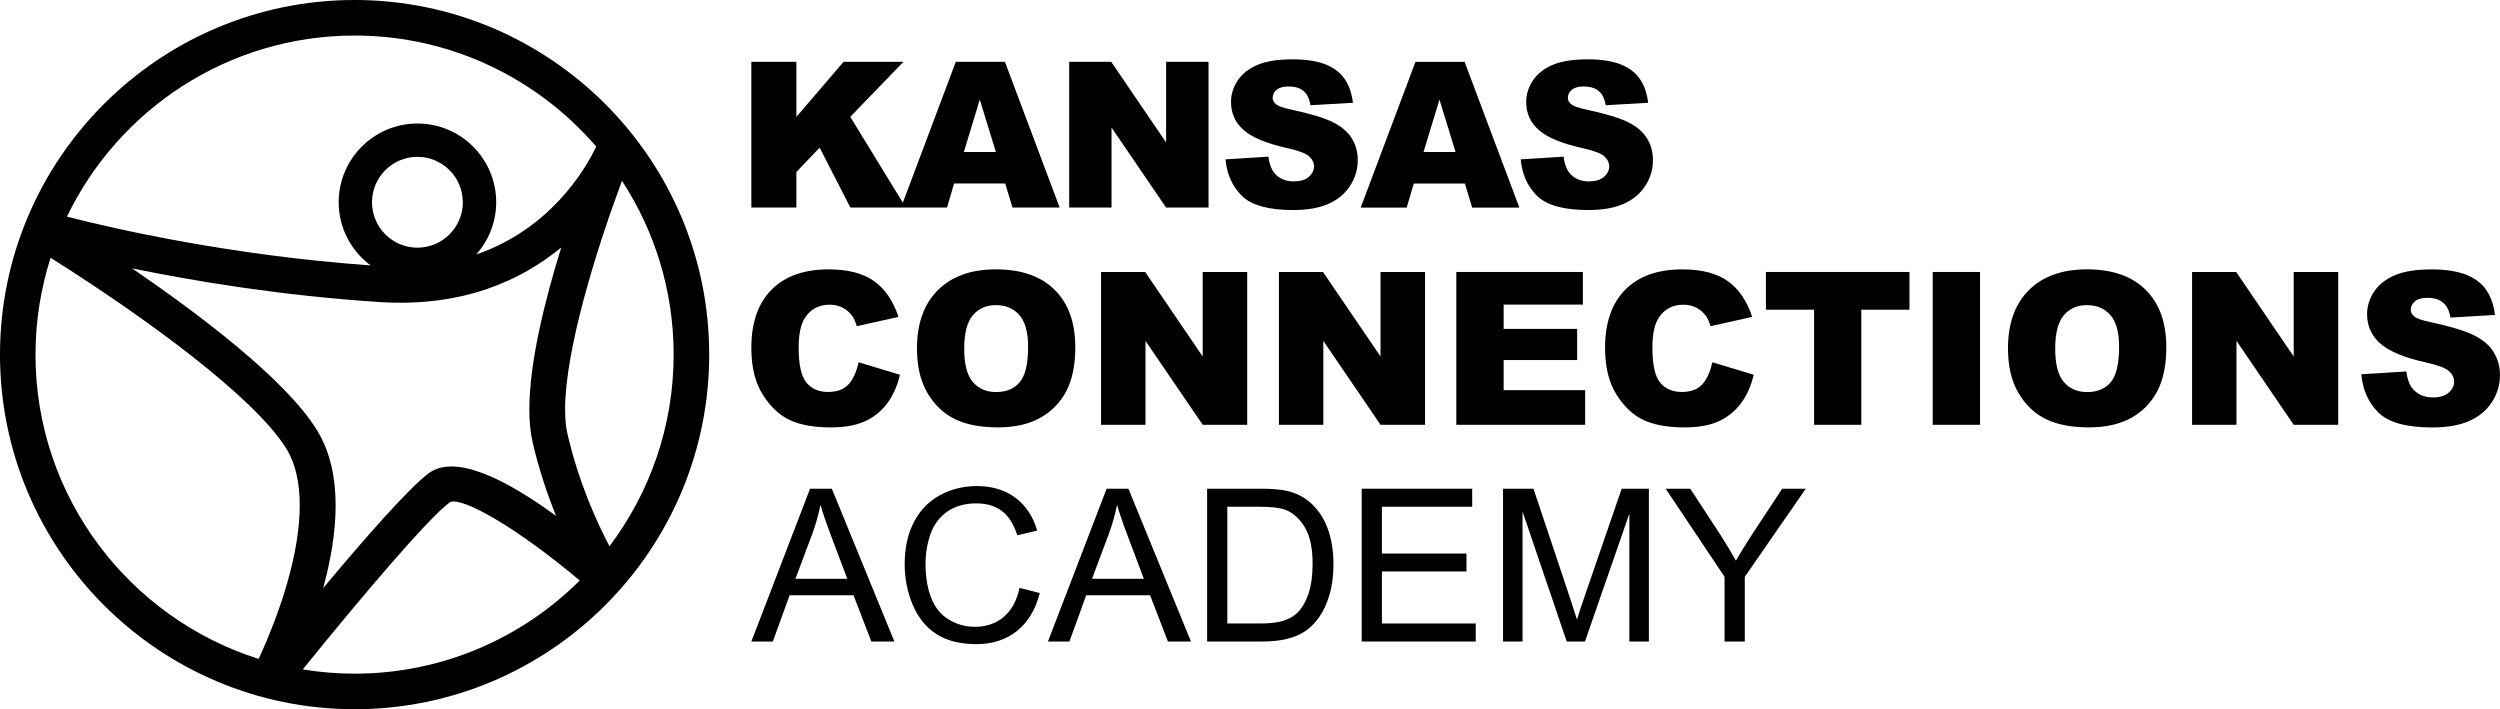 <?xml version="1.0" encoding="UTF-8"?>
<svg id="Layer_1" xmlns="http://www.w3.org/2000/svg" version="1.1" viewBox="0 0 141 40">
  <!-- Generator: Adobe Illustrator 29.2.1, SVG Export Plug-In . SVG Version: 2.1.0 Build 116)  -->
  <path d="M19.999,0C8.971,0,0,8.972,0,20s8.971,20,19.999,20c11.029,0,20-8.972,20-20S31.028,0,19.999,0ZM34.374,30.81c-.723-1.379-1.741-3.618-2.37-6.34-.09-.393-.132-.856-.132-1.374,0-3.358,1.753-8.996,3.207-12.898,1.84,2.822,2.914,6.188,2.914,9.802,0,4.053-1.35,7.798-3.621,10.81ZM19.999,2.005c5.442,0,10.326,2.432,13.629,6.262-.648,1.348-2.61,4.65-6.774,6.09.7-.784,1.131-1.817,1.131-2.949,0-2.449-1.991-4.442-4.441-4.442s-4.442,1.993-4.442,4.442c0,1.459.711,2.752,1.801,3.562-7.869-.567-14.334-2.035-17.127-2.751C6.681,6.181,12.862,2.005,19.999,2.005ZM30.036,24.925c.355,1.549.836,2.957,1.324,4.169-2.843-2.073-5.677-3.496-7.167-2.411-1.118.814-3.671,3.738-5.965,6.484.819-3,1.169-6.438-.351-8.907-1.749-2.845-6.61-6.515-10.428-9.125,3.533.726,8.425,1.538,13.929,1.899,4.724.31,8.03-1.224,10.276-3.078-.942,3.041-1.799,6.504-1.799,9.137,0,.673.056,1.292.181,1.832ZM20.981,11.408c0-1.412,1.148-2.563,2.562-2.563,1.412,0,2.56,1.151,2.56,2.563,0,1.413-1.148,2.561-2.56,2.561-1.414,0-2.562-1.149-2.562-2.561ZM2.003,20c0-1.904.3-3.738.85-5.461,5.268,3.315,11.503,7.849,13.305,10.779.525.855.747,1.956.747,3.187,0,2.674-1.06,5.934-2.319,8.656-7.286-2.302-12.584-9.125-12.584-17.161ZM17.076,37.755c3.301-4.081,7.094-8.556,8.308-9.437.688-.3,3.715,1.399,7.313,4.422-3.257,3.245-7.747,5.255-12.698,5.255-.995,0-1.97-.084-2.923-.24Z"/>
  <g>
    <path d="M47.857,21.677c-.261.286-.646.429-1.155.429-.525,0-.933-.177-1.223-.532-.29-.354-.435-1.009-.435-1.964,0-.771.121-1.337.364-1.697.321-.486.784-.728,1.387-.728.267,0,.508.055.723.165.215.11.398.267.547.47.09.122.176.314.258.576l2.352-.523c-.302-.909-.763-1.583-1.384-2.022-.621-.439-1.475-.658-2.56-.658-1.387,0-2.461.383-3.219,1.149-.758.766-1.137,1.862-1.137,3.287,0,1.07.215,1.947.647,2.632.431.686.944,1.164,1.537,1.437.594.272,1.359.408,2.296.408.772,0,1.408-.112,1.907-.335.5-.224.918-.555,1.256-.994.337-.439.584-.986.741-1.64l-2.334-.705c-.118.544-.307.96-.567,1.246Z"/>
    <path d="M60.139,22.062c.339-.645.508-1.47.508-2.478,0-1.387-.388-2.467-1.164-3.237-.776-.77-1.881-1.155-3.316-1.155-1.399,0-2.491.392-3.275,1.175-.784.784-1.175,1.88-1.175,3.287,0,1.007.198,1.846.594,2.516.396.67.912,1.16,1.549,1.47.637.31,1.441.464,2.413.464.956,0,1.755-.179,2.396-.538.641-.358,1.131-.86,1.47-1.505ZM57.514,21.553c-.314.373-.756.559-1.329.559-.556,0-.996-.19-1.319-.57-.324-.38-.485-1.005-.485-1.876,0-.878.163-1.507.488-1.887.325-.38.757-.57,1.293-.57.561,0,1.005.187,1.332.562.327.374.491.967.491,1.778,0,.964-.157,1.633-.47,2.005Z"/>
    <polygon points="70.343 15.339 67.832 15.339 67.832 20.107 64.587 15.339 62.1 15.339 62.1 23.958 64.605 23.958 64.605 19.225 67.832 23.958 70.343 23.958 70.343 15.339"/>
    <polygon points="77.862 20.107 74.617 15.339 72.13 15.339 72.13 23.958 74.635 23.958 74.635 19.225 77.862 23.958 80.373 23.958 80.373 15.339 77.862 15.339 77.862 20.107"/>
    <polygon points="89.274 17.179 89.274 15.339 82.137 15.339 82.137 23.958 89.403 23.958 89.403 22.006 84.806 22.006 84.806 20.307 88.951 20.307 88.951 18.549 84.806 18.549 84.806 17.179 89.274 17.179"/>
    <path d="M90.526,19.628c0,1.07.215,1.947.647,2.632.431.686.944,1.164,1.537,1.437.594.272,1.359.408,2.296.408.772,0,1.408-.112,1.907-.335.5-.224.918-.555,1.256-.994.337-.439.584-.986.741-1.64l-2.334-.705c-.118.544-.307.96-.568,1.246-.261.286-.646.429-1.155.429-.525,0-.933-.177-1.223-.532-.29-.354-.435-1.009-.435-1.964,0-.771.121-1.337.364-1.697.321-.486.784-.728,1.387-.728.267,0,.508.055.723.165.215.11.398.267.547.47.09.122.176.314.258.576l2.352-.523c-.302-.909-.763-1.583-1.385-2.022-.621-.439-1.475-.658-2.56-.658-1.387,0-2.461.383-3.219,1.149-.758.766-1.137,1.862-1.137,3.287Z"/>
    <polygon points="99.598 17.467 102.314 17.467 102.314 23.958 104.978 23.958 104.978 17.467 107.694 17.467 107.694 15.339 99.598 15.339 99.598 17.467"/>
    <rect x="109.005" y="15.339" width="2.669" height="8.619"/>
    <path d="M117.7,15.192c-1.399,0-2.491.392-3.275,1.175-.784.784-1.175,1.88-1.175,3.287,0,1.007.198,1.846.594,2.516.396.67.912,1.16,1.549,1.47.637.31,1.441.464,2.413.464.956,0,1.755-.179,2.396-.538.641-.358,1.131-.86,1.47-1.505.339-.645.508-1.47.508-2.478,0-1.387-.388-2.467-1.164-3.237-.776-.77-1.881-1.155-3.316-1.155ZM119.046,21.553c-.313.373-.756.559-1.329.559-.556,0-.996-.19-1.319-.57-.324-.38-.485-1.005-.485-1.876,0-.878.163-1.507.488-1.887.325-.38.756-.57,1.293-.57.561,0,1.005.187,1.332.562.327.374.491.967.491,1.778,0,.964-.157,1.633-.47,2.005Z"/>
    <polygon points="129.365 20.107 126.12 15.339 123.633 15.339 123.633 23.958 126.137 23.958 126.137 19.225 129.365 23.958 131.875 23.958 131.875 15.339 129.365 15.339 129.365 20.107"/>
    <path d="M140.656,19.878c-.229-.38-.596-.699-1.1-.956-.504-.256-1.338-.51-2.501-.761-.471-.098-.769-.204-.894-.317-.129-.109-.194-.233-.194-.37,0-.188.079-.348.235-.479.157-.131.39-.197.7-.197.376,0,.671.088.884.265.214.176.354.459.42.847l2.511-.147c-.11-.894-.454-1.545-1.032-1.955-.578-.41-1.418-.614-2.519-.614-.898,0-1.604.112-2.119.338-.515.226-.902.535-1.158.929-.256.394-.385.813-.385,1.255,0,.674.251,1.229.752,1.664.498.435,1.331.784,2.499,1.046.713.157,1.168.324,1.364.5.196.176.294.376.294.6,0,.235-.103.442-.309.62-.206.178-.499.268-.879.268-.51,0-.901-.174-1.176-.523-.168-.215-.28-.529-.335-.941l-2.534.159c.074.87.394,1.588.958,2.152.564.565,1.58.847,3.045.847.835,0,1.527-.121,2.075-.361.549-.241.976-.595,1.282-1.061.306-.467.459-.976.459-1.529,0-.47-.115-.896-.344-1.276Z"/>
    <path d="M45.687,27.563l-3.31,8.619h1.211l.946-2.61h3.604l1.005,2.61h1.3l-3.528-8.619h-1.229ZM44.864,32.643l.947-2.528c.2-.545.355-1.094.464-1.646.133.466.337,1.062.611,1.787l.9,2.387h-2.922Z"/>
    <path d="M56.604,34.8c-.443.368-.984.552-1.623.552-.525,0-1.013-.135-1.464-.405-.451-.271-.783-.679-.997-1.226-.214-.547-.32-1.187-.32-1.92,0-.568.09-1.12.271-1.655.18-.535.493-.962.938-1.279.445-.317.998-.476,1.661-.476.576,0,1.054.143,1.434.429.38.286.671.743.87,1.37l1.123-.265c-.231-.795-.641-1.413-1.229-1.852-.588-.439-1.313-.658-2.176-.658-.76,0-1.457.173-2.09.52-.633.347-1.121.855-1.464,1.523-.343.669-.514,1.451-.514,2.349,0,.823.152,1.593.456,2.31.304.717.747,1.265,1.329,1.643.582.378,1.338.568,2.266.568.898,0,1.657-.246,2.278-.738.621-.492,1.051-1.206,1.291-2.143l-1.141-.288c-.157.725-.457,1.272-.9,1.64Z"/>
    <path d="M62.414,27.563l-3.31,8.619h1.211l.946-2.61h3.604l1.005,2.61h1.3l-3.528-8.619h-1.229ZM61.59,32.643l.947-2.528c.2-.545.355-1.094.464-1.646.133.466.337,1.062.612,1.787l.9,2.387h-2.922Z"/>
    <path d="M73.849,28.304c-.349-.298-.771-.504-1.264-.618-.353-.082-.864-.123-1.534-.123h-2.969v8.619h3.11c.521,0,.982-.049,1.384-.147.402-.098.745-.242,1.029-.432.284-.19.546-.451.785-.782.239-.331.435-.75.588-1.255.153-.506.229-1.086.229-1.741,0-.768-.113-1.451-.338-2.049-.225-.598-.565-1.089-1.02-1.472ZM73.804,33.469c-.151.457-.361.82-.632,1.09-.192.192-.45.341-.773.447-.323.106-.769.159-1.338.159h-1.84v-6.585h1.811c.678,0,1.17.059,1.476.177.423.165.783.489,1.079.973.296.484.444,1.177.444,2.078,0,.651-.076,1.204-.227,1.661Z"/>
    <polygon points="77.94 32.231 82.709 32.231 82.709 31.22 77.94 31.22 77.94 28.58 83.032 28.58 83.032 27.563 76.8 27.563 76.8 36.182 83.232 36.182 83.232 35.165 77.94 35.165 77.94 32.231"/>
    <path d="M89.399,33.56c-.208.607-.361,1.068-.459,1.382-.086-.282-.224-.708-.412-1.276l-2.04-6.102h-1.717v8.619h1.099v-7.337l2.493,7.337h1.029l2.504-7.214v7.214h1.1v-8.619h-1.534l-2.064,5.997Z"/>
    <path d="M98.847,30.097c-.369.565-.682,1.072-.941,1.523-.271-.486-.563-.972-.876-1.458l-1.7-2.599h-1.387l3.322,4.968v3.651h1.141v-3.651l3.439-4.968h-1.329l-1.67,2.534Z"/>
    <path d="M53.41,11.706l.401-1.357h2.883l.411,1.357h2.66l-3.088-8.219h-2.77l-2.986,7.945-2.966-4.843,2.999-3.102h-3.378l-2.66,3.106v-3.106h-2.54v8.219h2.54v-2.006l1.312-1.374,1.733,3.38h5.45ZM55.26,5.617l.907,2.955h-1.805l.898-2.955Z"/>
    <polygon points="62.69 7.193 65.768 11.706 68.162 11.706 68.162 3.487 65.768 3.487 65.768 8.034 62.674 3.487 60.302 3.487 60.302 11.706 62.69 11.706 62.69 7.193"/>
    <path d="M72.976,10.232c-.486,0-.86-.167-1.121-.499-.161-.206-.267-.504-.319-.897l-2.416.151c.071.83.376,1.514.914,2.052.538.538,1.507.807,2.904.807.796,0,1.456-.115,1.979-.345.523-.23.93-.567,1.222-1.012.291-.445.438-.931.438-1.458,0-.448-.109-.854-.328-1.216-.219-.363-.568-.666-1.049-.911-.48-.245-1.275-.487-2.385-.726-.449-.094-.733-.194-.852-.303-.123-.105-.185-.223-.185-.354,0-.179.075-.332.224-.457.149-.126.372-.188.667-.188.359,0,.64.084.844.252.204.168.337.437.401.807l2.394-.14c-.105-.852-.433-1.473-.984-1.864-.551-.391-1.352-.586-2.402-.586-.856,0-1.53.108-2.021.322-.491.215-.86.51-1.105.886-.245.376-.367.775-.367,1.197,0,.643.239,1.172.717,1.587.475.415,1.269.748,2.383.998.68.15,1.114.309,1.3.477.187.168.28.359.28.572,0,.224-.098.421-.294.591-.196.171-.476.255-.839.255Z"/>
    <path d="M79.737,10.35h2.883l.411,1.357h2.66l-3.088-8.219h-2.77l-3.089,8.219h2.593l.401-1.357ZM81.186,5.617l.907,2.955h-1.805l.898-2.955Z"/>
    <path d="M89.625,10.232c-.486,0-.86-.167-1.121-.499-.161-.206-.267-.504-.319-.897l-2.416.151c.071.83.376,1.514.914,2.052.538.538,1.506.807,2.904.807.796,0,1.456-.115,1.979-.345.523-.23.93-.567,1.222-1.012.292-.445.438-.931.438-1.458,0-.448-.109-.854-.328-1.216-.219-.363-.568-.666-1.049-.911-.48-.245-1.275-.487-2.385-.726-.449-.094-.733-.194-.852-.303-.124-.105-.185-.223-.185-.354,0-.179.075-.332.224-.457.149-.126.372-.188.667-.188.359,0,.64.084.844.252.204.168.337.437.401.807l2.394-.14c-.105-.852-.433-1.473-.984-1.864-.551-.391-1.352-.586-2.402-.586-.856,0-1.53.108-2.021.322-.491.215-.86.51-1.105.886-.245.376-.367.775-.367,1.197,0,.643.239,1.172.717,1.587.475.415,1.269.748,2.383.998.68.15,1.114.309,1.3.477.187.168.28.359.28.572,0,.224-.098.421-.294.591-.196.171-.476.255-.838.255Z"/>
  </g>
</svg>
